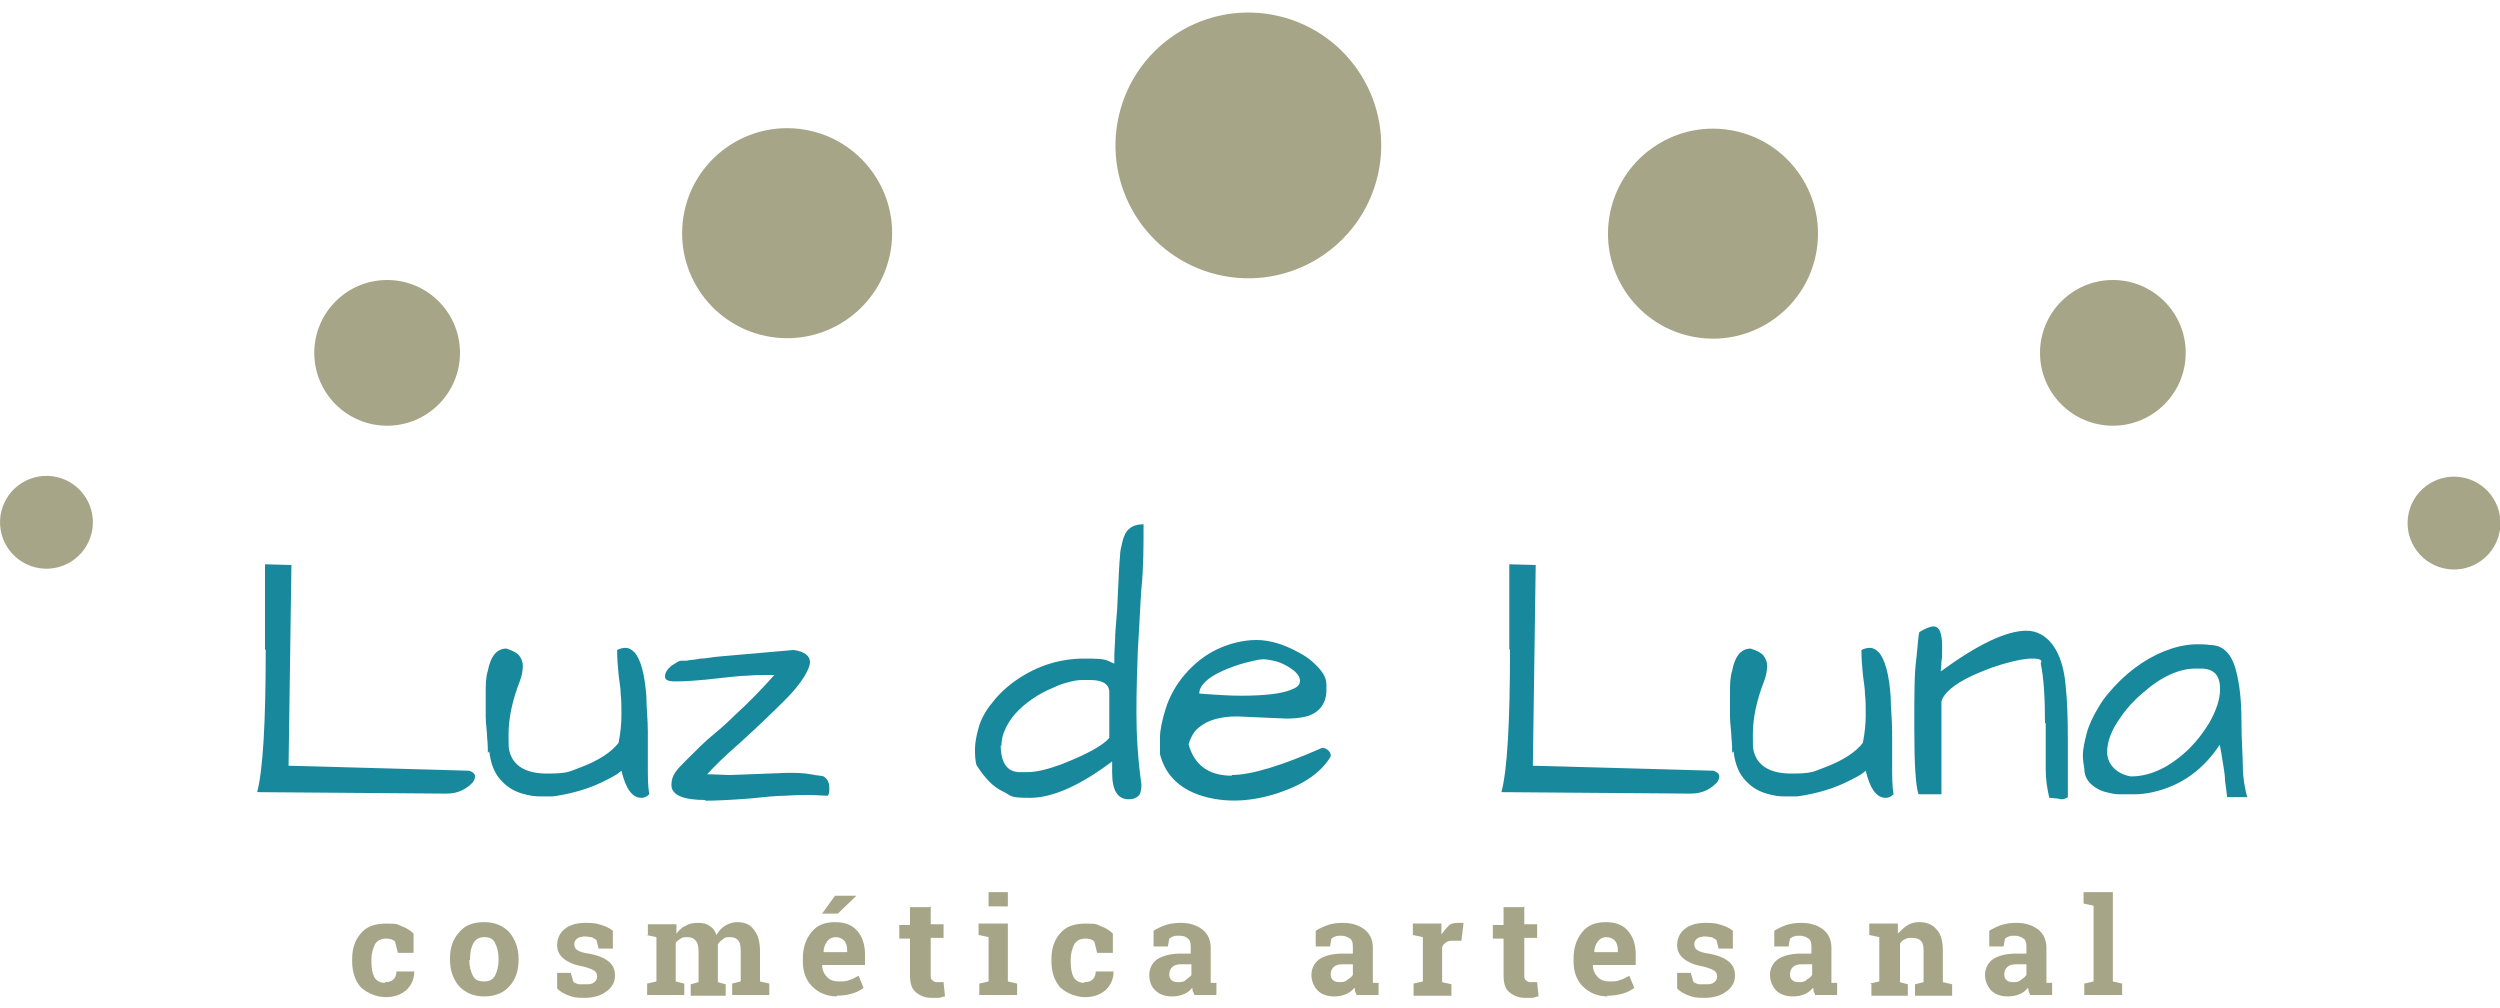 <svg xmlns="http://www.w3.org/2000/svg" id="Capa_1" viewBox="0 0 350 141.1"><defs><style>      .st0 {        fill: #18899d;      }      .st1 {        fill: #a7a587;      }    </style></defs><g><path class="st1" d="M53.9,137.5c.5,0,.9-.1,1.2-.4.3-.3.4-.7.4-1.1h2.5c0,1.1-.4,1.9-1.1,2.6-.8.7-1.8,1-2.9,1s-2.6-.5-3.5-1.4c-.8-.9-1.2-2.2-1.2-3.6v-.3c0-1.5.4-2.7,1.2-3.6.8-1,2-1.4,3.6-1.4s1.5.1,2.2.4c.6.2,1.2.6,1.6,1v2.7s-2.2,0-2.2,0l-.4-1.6c-.1-.1-.3-.2-.5-.3-.2,0-.4-.1-.7-.1-.8,0-1.3.3-1.6.8-.3.6-.5,1.3-.5,2.1v.3c0,.9.1,1.6.4,2.2.3.5.8.8,1.5.8Z"></path><path class="st1" d="M63,134.2c0-1.5.4-2.7,1.3-3.7.8-1,2-1.4,3.5-1.4s2.6.5,3.5,1.4c.8,1,1.3,2.2,1.3,3.7v.2c0,1.5-.4,2.7-1.3,3.7-.8.9-2,1.4-3.5,1.4s-2.6-.5-3.5-1.4c-.8-.9-1.3-2.2-1.3-3.7v-.2ZM65.7,134.4c0,.9.2,1.6.5,2.2.3.6.8.8,1.6.8s1.2-.3,1.5-.8c.3-.6.5-1.3.5-2.2v-.2c0-.9-.2-1.6-.5-2.2s-.8-.8-1.5-.8-1.2.3-1.5.8-.5,1.3-.5,2.2v.2Z"></path><path class="st1" d="M85.6,132.8h-1.8l-.3-1.2c-.2-.1-.4-.3-.7-.4-.3,0-.6-.1-.9-.1s-.9.1-1.1.3c-.3.2-.4.5-.4.8s.1.6.4.8c.3.2.8.4,1.6.5,1.2.2,2.2.6,2.8,1.1.6.5.9,1.1.9,2s-.4,1.6-1.2,2.2c-.8.6-1.8.9-3.1.9s-1.5-.1-2.1-.3c-.6-.2-1.2-.5-1.7-1v-2.2s1.9,0,1.9,0l.4,1.3c.2.1.4.2.7.3.3,0,.6,0,.9,0,.5,0,1,0,1.3-.3.3-.2.4-.5.4-.8s-.1-.6-.4-.8c-.3-.2-.8-.4-1.6-.6-1.2-.2-2.1-.6-2.7-1.1-.6-.5-.9-1.1-.9-1.9s.3-1.6,1-2.2,1.7-.9,3-.9,1.5.1,2.2.3c.7.2,1.2.5,1.6.8v2.5Z"></path><path class="st1" d="M90.7,131v-1.6h4v1.3c.4-.5.8-.9,1.3-1.1.5-.3,1-.4,1.7-.4s1.2.1,1.6.4c.5.3.8.7,1,1.3.3-.5.7-1,1.2-1.3.5-.3,1.1-.5,1.7-.5,1,0,1.8.3,2.3,1,.6.7.9,1.7.9,3.1v4.2l1.3.3v1.6h-5.2v-1.6l1.2-.3v-4.2c0-.8-.1-1.3-.4-1.6s-.6-.4-1.1-.4-.7,0-1,.3c-.3.2-.5.4-.7.7,0,.1,0,.2,0,.3,0,0,0,.2,0,.3v4.7l1.1.3v1.6h-4.9v-1.6l1.1-.3v-4.2c0-.7-.1-1.3-.4-1.6-.2-.3-.6-.5-1.1-.5s-.7,0-1,.2-.5.3-.7.6v5.4l1.2.3v1.6h-5.2v-1.6l1.3-.3v-6.2l-1.4-.3Z"></path><path class="st1" d="M117.2,139.5c-1.4,0-2.6-.5-3.5-1.4-.9-.9-1.3-2.1-1.3-3.5v-.4c0-1.5.4-2.7,1.2-3.7.8-1,1.9-1.4,3.3-1.4,1.4,0,2.4.4,3.1,1.2.7.8,1.1,1.9,1.1,3.3v1.5h-6c0,.7.3,1.3.7,1.7.4.4.9.6,1.6.6s1.1,0,1.5-.2c.4-.1.8-.3,1.3-.6l.7,1.7c-.4.3-.9.6-1.6.8-.7.2-1.4.3-2.2.3ZM117,125.4h2.9c0,0-2.6,2.5-2.6,2.5h-2.2l1.8-2.5ZM117,131.2c-.5,0-.9.2-1.2.6-.3.4-.5.9-.5,1.5h0s3.3,0,3.3,0v-.2c0-.6-.1-1-.4-1.4-.3-.3-.7-.5-1.2-.5Z"></path><path class="st1" d="M130.3,126.9v2.5h1.8v1.9h-1.8v5.1c0,.4,0,.7.2.8.2.2.4.3.6.3s.3,0,.5,0,.3,0,.5,0l.2,2c-.3,0-.6.2-.9.2s-.6,0-1,0c-.9,0-1.6-.3-2.2-.8s-.8-1.3-.8-2.4v-5.1h-1.5v-1.9h1.5v-2.5h2.7Z"></path><path class="st1" d="M137.1,137.7l1.3-.3v-6.2l-1.4-.3v-1.6h4.1v8.1l1.3.3v1.6h-5.3v-1.6ZM141.1,126.9h-2.7v-2h2.7v2Z"></path><path class="st1" d="M151.8,137.5c.5,0,.9-.1,1.2-.4.3-.3.4-.7.4-1.1h2.5c0,1.1-.4,1.9-1.1,2.6-.8.7-1.8,1-2.9,1s-2.6-.5-3.5-1.4c-.8-.9-1.2-2.2-1.2-3.6v-.3c0-1.5.4-2.7,1.2-3.6.8-1,2-1.4,3.6-1.4s1.5.1,2.2.4c.6.2,1.2.6,1.6,1v2.7s-2.2,0-2.2,0l-.4-1.6c-.1-.1-.3-.2-.5-.3-.2,0-.4-.1-.7-.1-.8,0-1.3.3-1.6.8-.3.6-.5,1.3-.5,2.1v.3c0,.9.1,1.6.4,2.2.3.5.8.8,1.5.8Z"></path><path class="st1" d="M167.2,139.3c0-.2-.1-.3-.2-.5s0-.4-.1-.5c-.3.4-.7.7-1.2.9s-1,.3-1.6.3c-1,0-1.8-.3-2.3-.8-.6-.5-.9-1.3-.9-2.2s.4-1.7,1.1-2.2c.8-.5,1.9-.8,3.3-.8h1.4v-1c0-.5-.1-.9-.4-1.1-.3-.3-.7-.4-1.2-.4s-.6,0-.8.1c-.2,0-.4.2-.6.3l-.2,1.1h-2v-2.2c.5-.3,1.1-.6,1.7-.8s1.3-.3,2.1-.3c1.2,0,2.2.3,3,.9.8.6,1.2,1.5,1.2,2.6v4.1c0,.2,0,.3,0,.4,0,.1,0,.3,0,.4h.8v1.7h-3.1ZM164.9,137.5c.4,0,.8,0,1.1-.3s.6-.4.8-.7v-1.5h-1.4c-.6,0-1,.1-1.3.4-.3.3-.4.6-.4,1s.1.6.3.8.5.3.9.3Z"></path><path class="st1" d="M189.9,139.3c0-.2-.1-.3-.2-.5,0-.2,0-.4-.1-.5-.3.4-.7.7-1.2.9-.5.2-1,.3-1.6.3-1,0-1.8-.3-2.3-.8s-.9-1.3-.9-2.2.4-1.7,1.1-2.2,1.9-.8,3.3-.8h1.4v-1c0-.5-.1-.9-.4-1.1s-.7-.4-1.2-.4-.6,0-.8.1c-.2,0-.4.2-.6.3l-.2,1.1h-2v-2.2c.5-.3,1.1-.6,1.7-.8s1.3-.3,2.1-.3c1.2,0,2.2.3,3,.9.8.6,1.2,1.5,1.2,2.6v4.1c0,.2,0,.3,0,.4s0,.3,0,.4h.8v1.7h-3.1ZM187.5,137.5c.4,0,.8,0,1.1-.3.3-.2.6-.4.8-.7v-1.5h-1.4c-.6,0-1,.1-1.3.4-.3.3-.4.6-.4,1s.1.6.3.8c.2.2.5.3.9.3Z"></path><path class="st1" d="M197.9,137.7l1.3-.3v-6.2l-1.4-.3v-1.6h4v1.5c.4-.5.7-.9,1-1.2s.8-.4,1.3-.4.3,0,.4,0c.2,0,.3,0,.4,0l-.3,2.5h-1.1c-.4,0-.7,0-1,.2-.3.2-.5.4-.6.7v4.9l1.3.3v1.6h-5.3v-1.6Z"></path><path class="st1" d="M213.4,126.9v2.5h1.8v1.9h-1.8v5.1c0,.4,0,.7.2.8.2.2.4.3.6.3s.3,0,.5,0c.1,0,.3,0,.5,0l.2,2c-.3,0-.6.2-.9.2s-.6,0-1,0c-.9,0-1.6-.3-2.2-.8s-.8-1.3-.8-2.4v-5.1h-1.5v-1.9h1.5v-2.5h2.7Z"></path><path class="st1" d="M225.1,139.5c-1.4,0-2.6-.5-3.5-1.4s-1.3-2.1-1.3-3.5v-.4c0-1.5.4-2.7,1.2-3.7s1.9-1.4,3.3-1.4c1.4,0,2.4.4,3.1,1.2.7.8,1.1,1.9,1.1,3.3v1.5h-6c0,.7.3,1.3.7,1.7s.9.6,1.6.6,1.1,0,1.5-.2c.4-.1.8-.3,1.3-.6l.7,1.7c-.4.3-.9.6-1.6.8-.7.2-1.4.3-2.2.3ZM224.9,131.2c-.5,0-.9.2-1.2.6-.3.4-.5.9-.5,1.5h0s3.3,0,3.3,0v-.2c0-.6-.1-1-.4-1.4-.3-.3-.7-.5-1.2-.5Z"></path><path class="st1" d="M242.4,132.8h-1.8l-.3-1.2c-.2-.1-.4-.3-.7-.4-.3,0-.6-.1-.9-.1s-.9.1-1.1.3c-.3.2-.4.5-.4.8s.1.6.4.8c.3.2.8.4,1.6.5,1.2.2,2.2.6,2.8,1.1s.9,1.1.9,2-.4,1.6-1.2,2.2-1.8.9-3.1.9-1.5-.1-2.1-.3c-.6-.2-1.2-.5-1.7-1v-2.2s1.9,0,1.9,0l.4,1.3c.2.1.4.2.7.3.3,0,.6,0,.9,0,.5,0,1,0,1.3-.3.3-.2.4-.5.4-.8s-.1-.6-.4-.8c-.3-.2-.8-.4-1.6-.6-1.2-.2-2.1-.6-2.7-1.1-.6-.5-.9-1.1-.9-1.9s.3-1.6,1-2.2c.7-.6,1.7-.9,3-.9s1.5.1,2.2.3c.7.2,1.2.5,1.6.8v2.5Z"></path><path class="st1" d="M254.1,139.3c0-.2-.1-.3-.2-.5,0-.2,0-.4-.1-.5-.3.4-.7.7-1.2.9-.5.2-1,.3-1.6.3-1,0-1.8-.3-2.3-.8s-.9-1.3-.9-2.2.4-1.7,1.1-2.2,1.9-.8,3.3-.8h1.4v-1c0-.5-.1-.9-.4-1.1s-.7-.4-1.2-.4-.6,0-.8.1c-.2,0-.4.2-.6.3l-.2,1.1h-2v-2.2c.5-.3,1.1-.6,1.7-.8s1.3-.3,2.1-.3c1.2,0,2.2.3,3,.9.8.6,1.2,1.5,1.2,2.6v4.1c0,.2,0,.3,0,.4s0,.3,0,.4h.8v1.7h-3.1ZM251.8,137.5c.4,0,.8,0,1.1-.3.3-.2.6-.4.8-.7v-1.5h-1.4c-.6,0-1,.1-1.3.4-.3.3-.4.6-.4,1s.1.6.3.8c.2.2.5.3.9.3Z"></path><path class="st1" d="M261.8,137.7l1.3-.3v-6.2l-1.4-.3v-1.6h4v1.4c.5-.5.9-.9,1.4-1.2s1-.4,1.6-.4c1,0,1.8.3,2.4,1,.6.6.9,1.6.9,3v4.4l1.3.3v1.6h-5.2v-1.6l1.2-.3v-4.4c0-.7-.1-1.1-.4-1.4-.3-.3-.7-.4-1.2-.4s-.7,0-1,.2c-.3.1-.5.3-.7.6v5.4l1.1.3v1.6h-5.1v-1.6Z"></path><path class="st1" d="M284.2,139.3c0-.2-.1-.3-.2-.5,0-.2,0-.4-.1-.5-.3.4-.7.7-1.2.9-.5.2-1,.3-1.6.3-1,0-1.8-.3-2.3-.8s-.9-1.3-.9-2.2.4-1.7,1.1-2.2,1.9-.8,3.3-.8h1.4v-1c0-.5-.1-.9-.4-1.1s-.7-.4-1.2-.4-.6,0-.8.1c-.2,0-.4.2-.6.3l-.2,1.1h-2v-2.2c.5-.3,1.1-.6,1.7-.8s1.3-.3,2.1-.3c1.2,0,2.2.3,3,.9.8.6,1.2,1.5,1.2,2.6v4.1c0,.2,0,.3,0,.4s0,.3,0,.4h.8v1.7h-3.1ZM281.8,137.5c.4,0,.8,0,1.1-.3.3-.2.6-.4.8-.7v-1.5h-1.4c-.6,0-1,.1-1.3.4-.3.3-.4.6-.4,1s.1.6.3.8c.2.2.5.3.9.3Z"></path><path class="st1" d="M291.7,126.5v-1.6h4.1v12.5l1.3.3v1.6h-5.3v-1.6l1.3-.3v-10.6l-1.4-.3Z"></path></g><circle class="st1" cx="174.8" cy="20.3" r="18.6" transform="translate(114.8 185.8) rotate(-76.7)"></circle><circle class="st1" cx="343.5" cy="73.1" r="6.5" transform="translate(193.4 390.7) rotate(-76.7)"></circle><circle class="st1" cx="239.8" cy="32.7" r="14.7" transform="translate(169.2 264.2) rotate(-80.8)"></circle><circle class="st1" cx="295.8" cy="49.4" r="10.2"></circle><circle class="st1" cx="110.2" cy="32.7" r="14.7" transform="translate(60.3 136.2) rotate(-80.8)"></circle><circle class="st1" cx="54.2" cy="49.4" r="10.2"></circle><circle class="st1" cx="6.5" cy="73.1" r="6.5" transform="translate(-11.6 2) rotate(-9.2)"></circle><g><path class="st0" d="M37.1,90.9v-11.9c0,0,3.7.1,3.7.1l-.4,28.1,25.3.7c.5.2.8.4.8.8s-.2.8-.7,1.2c-.9.8-2,1.2-3.2,1.2s-.6,0-.9,0l-25.7-.2c.8-3,1.2-9.6,1.2-19.9Z"></path><path class="st0" d="M68.3,105.4c0-.5,0-1.2-.1-2.1,0-.9-.2-1.9-.2-3,0-1.1,0-2.2,0-3.3s0-2.1.3-3.1c.4-2.1,1.3-3.1,2.6-3.1.9.3,1.5.6,1.8,1s.5.9.5,1.4-.1,1.3-.4,2.1c-1.1,2.8-1.6,5.3-1.6,7.5s0,1.5.1,2.3c.5,2.1,2.3,3.2,5.3,3.2s3.1-.3,4.5-.8c2.7-1,4.5-2.2,5.5-3.5.3-1.5.4-2.8.4-3.9s0-2.1-.1-2.9c0-.9-.2-1.8-.3-2.8s-.2-2.2-.2-3.4c.4-.2.8-.3,1.2-.3s.8.2,1.2.6c.4.4.8,1.2,1.1,2.3s.5,2.5.6,4c0,1.5.2,3.2.2,4.8,0,1.7,0,3.3,0,4.8s0,2.9.2,4c-.4.4-.8.5-1.1.5-1.3,0-2.2-1.3-2.8-3.8-.4.4-1.1.8-2.1,1.3-2.1,1.1-4.6,1.9-7.5,2.3-.5,0-1.1,0-1.8,0s-1.5-.1-2.5-.4-2-.8-2.9-1.8c-.9-.9-1.5-2.3-1.7-4.1Z"></path><path class="st0" d="M98.8,112c-3.2,0-4.8-.7-4.8-2.1s.7-2.1,2.1-3.5,2.6-2.6,3.7-3.5c1.1-.9,2.1-1.8,3-2.7,2.3-2.1,4.1-4,5.6-5.7h-1.3c-.6,0-1.4,0-2.5.1-1.1,0-2.3.2-3.5.3-3.3.4-5.4.5-6.5.5s-1.5-.2-1.5-.7.3-1,.9-1.5c.6-.4,1.1-.7,1.3-.7s.5,0,.6,0c.1,0,.4,0,.7-.1.4,0,.9-.1,1.5-.2.7,0,1.5-.2,2.7-.3,2.2-.2,5.7-.5,10.3-.9,1.5.2,2.3.8,2.3,1.7s-1.1,2.9-3.4,5.2c-2,2-4.1,4-6.3,6-2.3,2-3.8,3.5-4.7,4.5,1.2,0,2.3.1,3.3.1l7.9-.3c1.2,0,2.3,0,3.3.2s1.6.2,1.8.3c.5.3.8.8.8,1.6s0,.7-.2,1.1c-.8,0-1.6-.1-2.5-.1s-2,0-3.4.1c-1.4,0-3.1.2-5.1.4-2.7.2-4.8.3-6.2.3Z"></path><path class="st0" d="M159.8,82.3c-.2,2.9-.3,5.8-.5,8.6-.1,2.8-.2,5.8-.2,8.9s.2,6.5.7,10c0,.7-.1,1.3-.4,1.6-.3.3-.7.5-1.4.5-1.5,0-2.3-1.2-2.3-3.7v-1.6c-4.5,3.4-8.4,5.1-11.5,5.1s-2.5-.3-3.8-.9c-1.3-.6-2.5-1.8-3.7-3.7-.2-.8-.2-1.5-.2-2.3s.2-1.8.5-2.9c.3-1.1.9-2.3,1.9-3.5.9-1.2,2.1-2.3,3.4-3.2,2.9-2,6.1-3,9.5-3s2.9.2,4.2.7c0-.6,0-1.6.1-3,0-1.4.2-3,.3-4.6.2-4.2.3-6.6.4-7.4,0-.8.2-1.4.3-1.9.1-.5.3-1,.5-1.4.5-.8,1.3-1.2,2.5-1.2,0,3.1,0,6.1-.3,9ZM140.1,104.3c0,2.5.9,3.8,2.7,3.8s.6,0,1,0c1.3,0,2.9-.4,4.8-1.1,3.6-1.4,5.9-2.7,6.7-3.7v-6.4c0-1.1-.9-1.7-2.7-1.7-.2,0-.5,0-.9,0s-.9,0-1.7.2c-.8.2-1.6.4-2.6.9-1,.4-1.9.9-2.8,1.5-1.9,1.3-3.3,2.8-4,4.6-.3.7-.4,1.4-.4,2.1Z"></path><path class="st0" d="M172.4,108.5c2.8,0,7-1.3,12.7-3.8.3,0,.6.1.9.4s.3.5.3.8c-1.3,2.2-3.7,3.9-7.3,5.1-3.6,1.2-7,1.4-10.1.6-3.5-.9-5.7-2.9-6.5-6,0-.6,0-1.4,0-2.4s.3-2.4.8-4,1.4-3.3,2.7-4.8c1.3-1.5,2.8-2.7,4.5-3.5s3.6-1.3,5.5-1.3,3.9.6,6.2,1.9c1.1.6,1.9,1.3,2.6,2.1s1,1.5,1,2.3,0,.4,0,.7c0,1.9-1,3.2-2.8,3.7-.8.2-1.7.3-2.8.3l-6.9-.3c-2.3,0-4.1.5-5.3,1.5-.7.5-1.2,1.4-1.5,2.4.8,2.9,2.8,4.4,6.1,4.4ZM180.9,93.7c-.7-.5-1.5-.9-2.2-1.1-.8-.2-1.4-.3-1.9-.3s-1.3.2-2.5.5c-1.1.3-2.2.7-3.1,1.1-2.2,1-3.3,2.1-3.3,3.2,2.6.2,4.5.3,5.8.3,3.5,0,5.9-.3,7.2-.9.8-.3,1.1-.7,1.1-1.2s-.4-1.1-1.1-1.6Z"></path><path class="st0" d="M211.3,90.9v-11.9c0,0,3.7.1,3.7.1l-.4,28.1,25.3.7c.5.2.8.4.8.8s-.2.8-.7,1.2c-.9.8-2,1.2-3.2,1.2s-.6,0-.9,0l-25.7-.2c.8-3,1.2-9.6,1.2-19.9Z"></path><path class="st0" d="M242.5,105.4c0-.5,0-1.2-.1-2.1,0-.9-.2-1.9-.2-3,0-1.1,0-2.2,0-3.3s0-2.1.3-3.1c.4-2.1,1.3-3.1,2.6-3.1.9.3,1.5.6,1.8,1s.5.9.5,1.4-.1,1.3-.4,2.1c-1.1,2.8-1.6,5.3-1.6,7.5s0,1.5.1,2.3c.5,2.1,2.3,3.2,5.3,3.2s3.1-.3,4.5-.8c2.7-1,4.5-2.2,5.5-3.5.3-1.5.4-2.8.4-3.9s0-2.1-.1-2.9c0-.9-.2-1.8-.3-2.8s-.2-2.2-.2-3.4c.4-.2.8-.3,1.2-.3s.8.2,1.2.6c.4.4.8,1.2,1.1,2.3s.5,2.5.6,4c0,1.5.2,3.2.2,4.8,0,1.7,0,3.3,0,4.8s0,2.9.2,4c-.4.4-.8.5-1.1.5-1.3,0-2.2-1.3-2.8-3.8-.4.4-1.1.8-2.1,1.3-2.1,1.1-4.6,1.9-7.5,2.3-.5,0-1.1,0-1.8,0s-1.5-.1-2.5-.4-2-.8-2.9-1.8c-.9-.9-1.5-2.3-1.7-4.1Z"></path><path class="st0" d="M286.3,101.3c0-3.8-.2-6.6-.6-8.4.3-.5-.1-.7-1.2-.7s-2.5.3-4.2.8c-1.7.5-3.1,1.1-4.2,1.6-2.6,1.2-4,2.5-4.3,3.6v13h-3.2c-.4-1.1-.6-4.1-.6-9.2s0-7.8.3-9.9c.2-2.1.3-3.3.4-3.6.8-.5,1.5-.8,2-.8.8,0,1.2.9,1.2,2.8s0,1.4-.1,2.1c0,.7-.1,1.2-.1,1.4,5.2-3.8,9.2-5.7,12-5.7s5.1,2.6,5.5,7.8c.2,1.8.3,4.3.3,7.6v3.8c0,1.4,0,2.8,0,4.1-.3.2-.6.3-.8.3,0,0-.3,0-.6-.1-.3,0-.7-.1-1.2-.1-.3-1.3-.5-2.6-.5-3.9,0-1.3,0-2.5,0-3.7v-2.9Z"></path><path class="st0" d="M311,103.9c-2.4,3.8-5.6,6.1-9.6,7-.9.2-1.8.3-2.5.3s-1.4,0-1.9,0c-.5,0-1,0-1.7-.2-.6-.1-1.2-.3-1.7-.6-1.2-.7-1.8-1.6-1.8-2.8-.1-.6-.2-1.2-.2-1.9s.2-1.7.5-2.9c.3-1.2.9-2.5,1.7-3.8.8-1.4,1.9-2.6,3.1-3.8,2.5-2.4,5.3-4,8.2-4.7.9-.2,1.7-.3,2.4-.3s1.4,0,1.9.1c1.9,0,3.1,1.3,3.7,3.8.4,1.6.7,3.8.7,6.7,0,2.9.2,5.1.2,6.6,0,1.5.3,3,.6,4.2h-2.8c-.1-.9-.2-1.6-.3-2.3,0-.7-.1-1.3-.2-1.9-.2-1.3-.4-2.5-.6-3.5ZM310.8,96.4c0-1.9-.9-2.8-2.7-2.8-.2,0-.4,0-.7,0-2.3,0-4.8,1.1-7.4,3.4-1.2,1-2.3,2.2-3.1,3.4-1.3,1.8-1.9,3.4-1.9,4.9s1.1,3,3.3,3.4c2.9,0,5.6-1.4,8.2-3.9,1.1-1.1,2-2.3,2.8-3.6,1-1.8,1.5-3.3,1.5-4.6Z"></path></g></svg>
